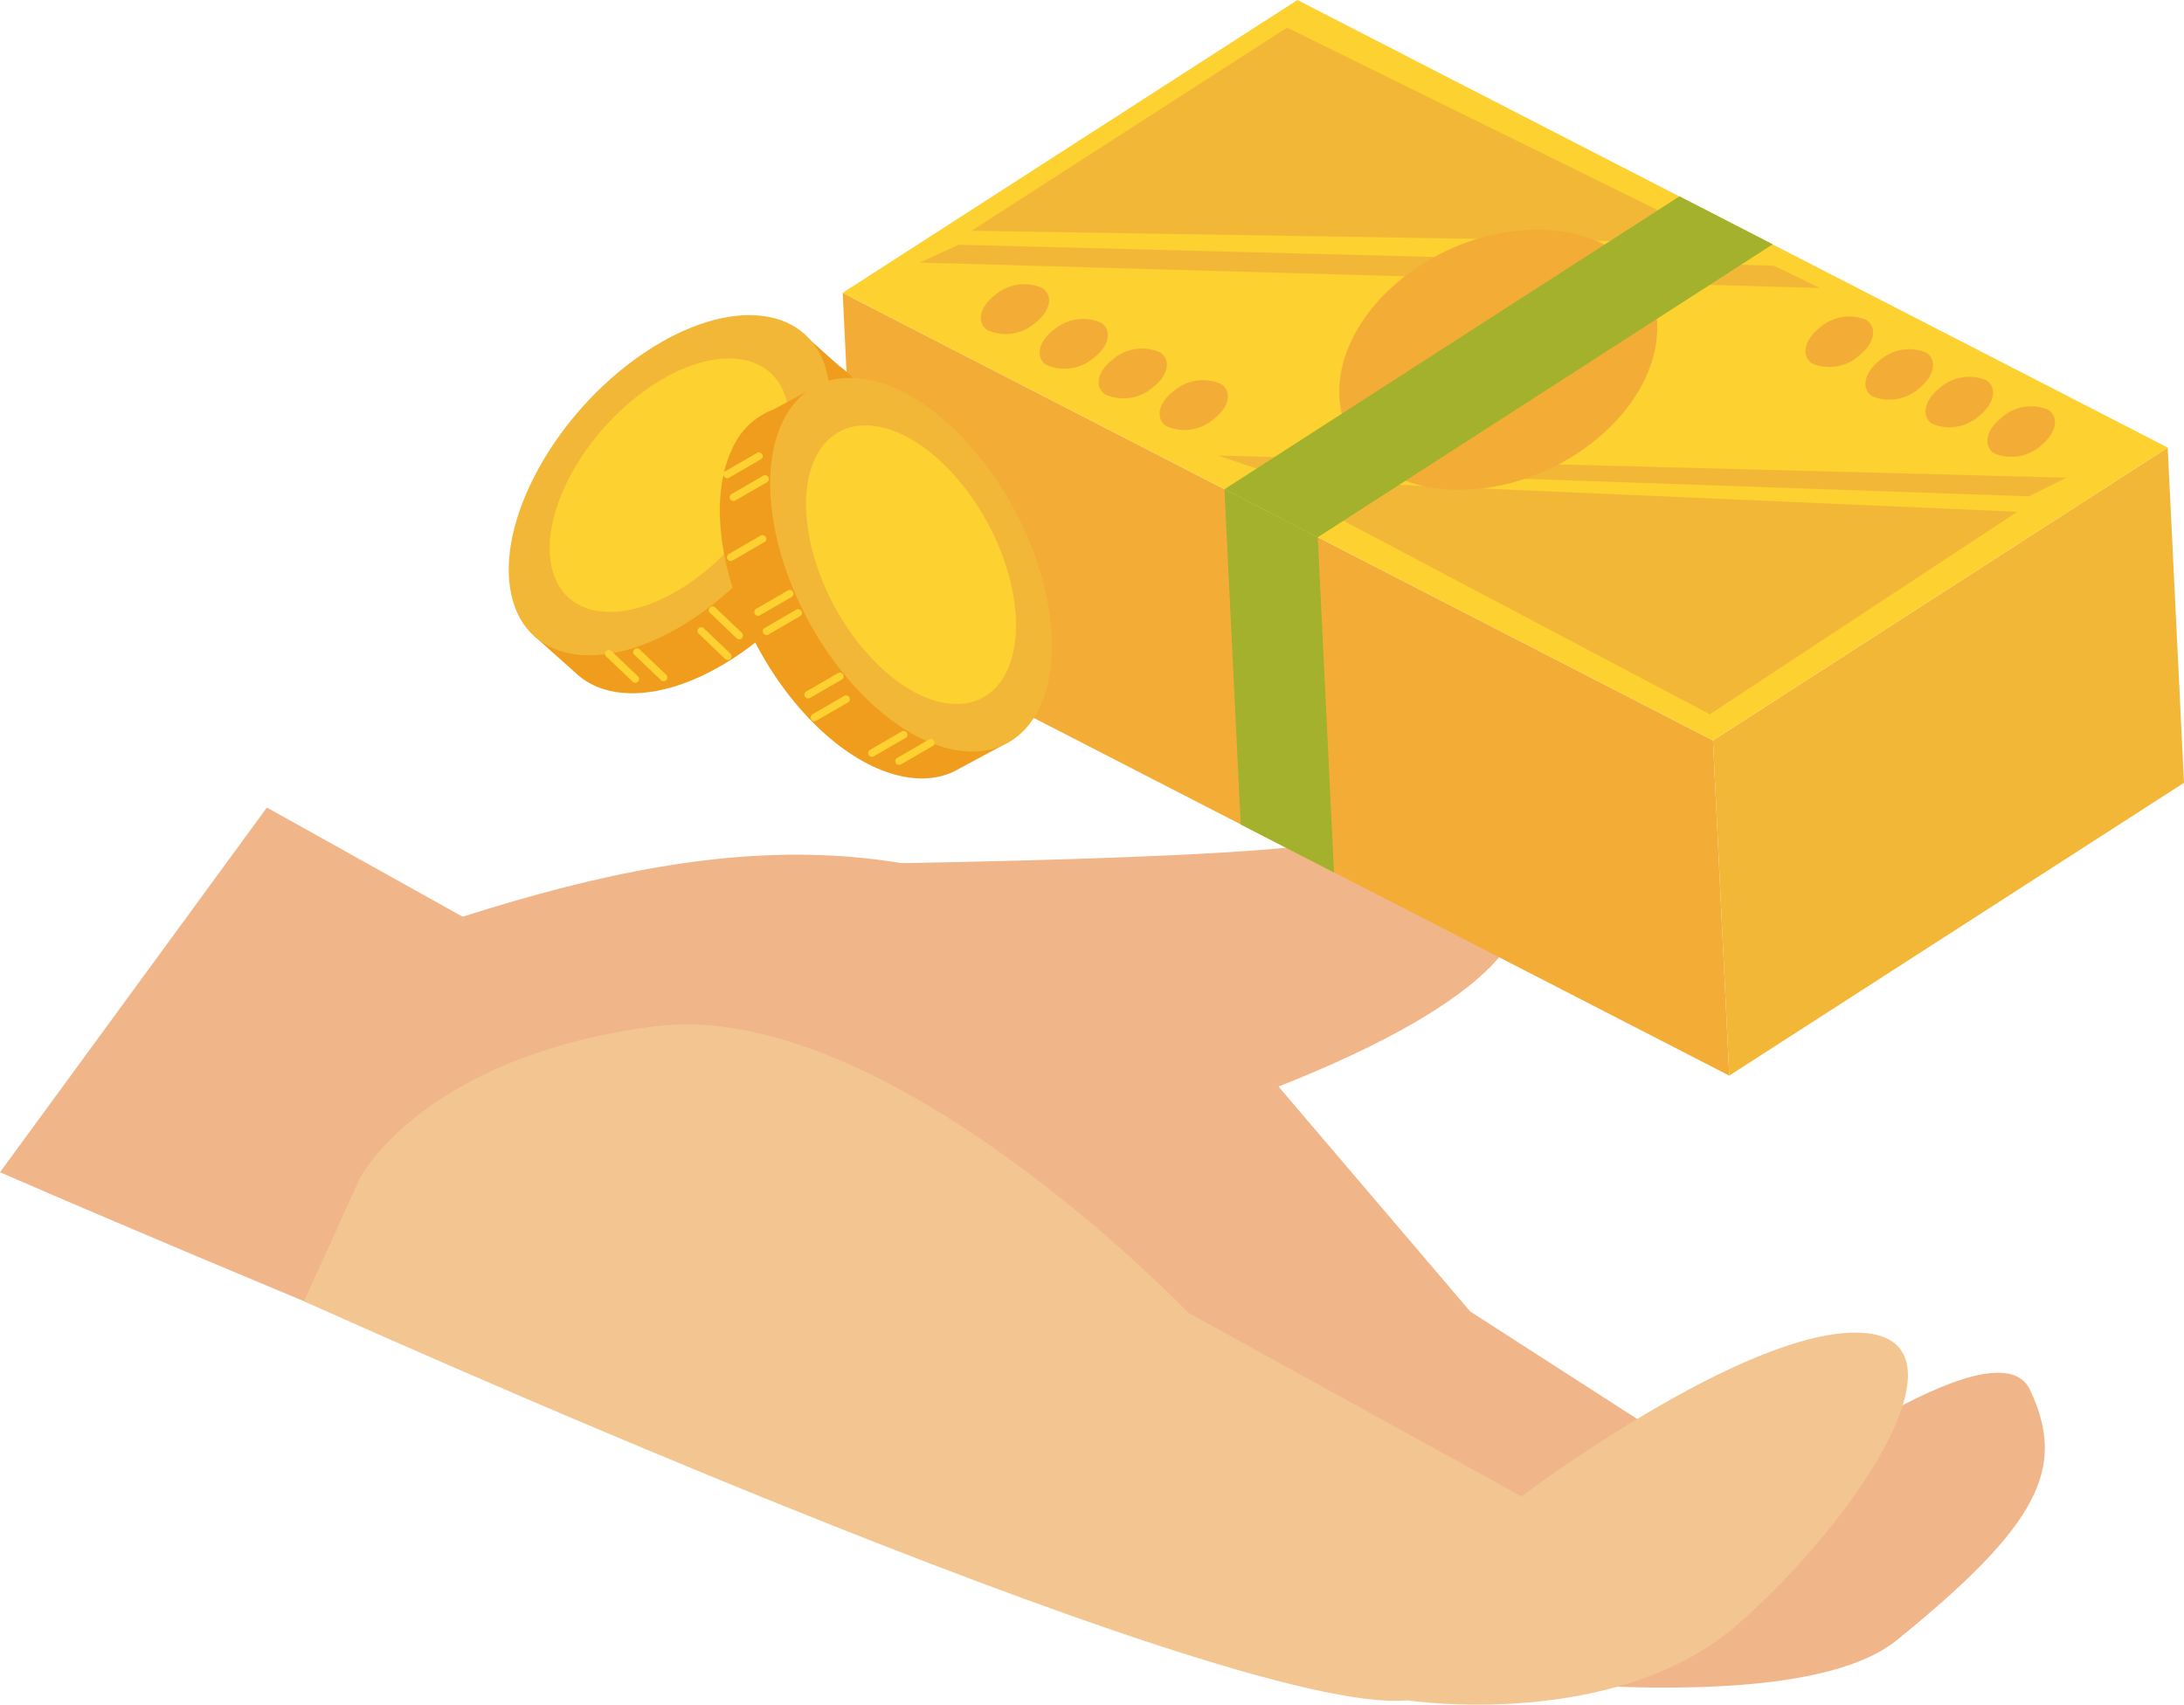 <svg id="グループ_17244" data-name="グループ 17244" xmlns="http://www.w3.org/2000/svg" xmlns:xlink="http://www.w3.org/1999/xlink" width="119.002" height="92.897" viewBox="0 0 119.002 92.897">
  <defs>
    <clipPath id="clip-path">
      <rect id="長方形_24222" data-name="長方形 24222" width="119.002" height="92.897" fill="none"/>
    </clipPath>
  </defs>
  <g id="グループ_17243" data-name="グループ 17243" clip-path="url(#clip-path)">
    <path id="パス_19105" data-name="パス 19105" d="M77.2,93.88s27.068-.137,33.861-1.211c12.293-1.943,21.032,6.963-13.412,16.955Z" transform="translate(-39.023 -46.706)" fill="#f1b58a"/>
    <path id="パス_19106" data-name="パス 19106" d="M80.112,116.459l15.729,10.125s12.9-9.762,14.76-5.875c2.047,4.283.48,7.392-7.252,13.663-6.27,5.086-29.449,1.086-29.449,1.086C67.45,138.233,0,108.87,0,108.87L14.542,88.994,25.21,94.943C40.5,90.066,51.947,89.706,65.2,98.961Z" transform="translate(0 -44.985)" fill="#f1b58a"/>
    <path id="パス_19107" data-name="パス 19107" d="M93.626,149.732s11.292,1.714,17.982-4.135,12.983-15.642,6.69-15.9-18.46,8.921-18.46,8.921L81.676,128.61s-16.456-17.266-29.127-15.6S36.536,121.3,36.536,121.3L33.5,127.982s50.127,22.686,60.123,21.75" transform="translate(-16.935 -57.069)" fill="#f3c691"/>
    <path id="パス_19108" data-name="パス 19108" d="M141.158,74.927,93.738,50.536l-.887-18.269,47.42,24.391Z" transform="translate(-46.935 -16.31)" fill="#f3ad37"/>
    <path id="パス_19109" data-name="パス 19109" d="M189.629,83.548l24.778-15.957-.887-18.269L188.742,65.279Z" transform="translate(-95.406 -24.931)" fill="#f3b737"/>
    <path id="パス_19110" data-name="パス 19110" d="M140.271,40.347,92.851,15.957,117.629,0l47.42,24.391Z" transform="translate(-46.934 0)" fill="#fcd130"/>
    <path id="パス_19111" data-name="パス 19111" d="M134.915,53.92l.887,18.268,5.082,2.614L140,56.534Z" transform="translate(-68.197 -27.255)" fill="#a3b12d"/>
    <path id="パス_19112" data-name="パス 19112" d="M148.064,14.773,124.246,3.043,107.057,14.112Z" transform="translate(-54.115 -1.538)" fill="#f3b737"/>
    <path id="パス_19113" data-name="パス 19113" d="M180.346,54.574,163.591,65.61,139.325,52.789Z" transform="translate(-70.426 -26.684)" fill="#f3b737"/>
    <path id="パス_19114" data-name="パス 19114" d="M124,40.518a2.432,2.432,0,0,1-2.593.372c-.6-.424-.408-1.277.426-1.907a2.433,2.433,0,0,1,2.593-.372c.6.424.408,1.278-.426,1.907" transform="translate(-61.195 -19.398)" fill="#f3ad37"/>
    <path id="パス_19115" data-name="パス 19115" d="M117.494,37.255a2.432,2.432,0,0,1-2.593.372c-.6-.424-.408-1.278.426-1.907a2.433,2.433,0,0,1,2.593-.372c.6.424.408,1.278-.426,1.907" transform="translate(-57.904 -17.749)" fill="#f3ad37"/>
    <path id="パス_19116" data-name="パス 19116" d="M130.715,44a2.432,2.432,0,0,1-2.593.372c-.6-.424-.408-1.278.426-1.907a2.433,2.433,0,0,1,2.593-.373c.6.424.408,1.278-.426,1.907" transform="translate(-64.587 -21.158)" fill="#f3ad37"/>
    <path id="パス_19117" data-name="パス 19117" d="M111.015,33.429a2.432,2.432,0,0,1-2.593.372c-.6-.424-.408-1.278.426-1.907a2.433,2.433,0,0,1,2.593-.372c.6.424.408,1.278-.426,1.907" transform="translate(-54.629 -15.815)" fill="#f3ad37"/>
    <path id="パス_19118" data-name="パス 19118" d="M215.11,43.61a2.433,2.433,0,0,1-2.579.459c-.613-.4-.451-1.263.361-1.92a2.433,2.433,0,0,1,2.579-.46c.613.4.451,1.263-.361,1.921" transform="translate(-107.242 -20.969)" fill="#f3ad37"/>
    <path id="パス_19119" data-name="パス 19119" d="M208.493,40.569a2.433,2.433,0,0,1-2.579.459c-.613-.4-.451-1.263.361-1.92a2.435,2.435,0,0,1,2.579-.46c.613.4.451,1.263-.361,1.921" transform="translate(-103.898 -19.432)" fill="#f3ad37"/>
    <path id="パス_19120" data-name="パス 19120" d="M221.934,46.862a2.434,2.434,0,0,1-2.58.459c-.613-.4-.451-1.263.361-1.92a2.432,2.432,0,0,1,2.579-.46c.613.4.451,1.263-.36,1.921" transform="translate(-110.692 -22.612)" fill="#f3ad37"/>
    <path id="パス_19121" data-name="パス 19121" d="M201.888,36.963a2.433,2.433,0,0,1-2.579.459c-.613-.4-.451-1.263.361-1.92a2.434,2.434,0,0,1,2.579-.46c.613.4.451,1.263-.361,1.921" transform="translate(-100.559 -17.609)" fill="#f3ad37"/>
    <path id="パス_19122" data-name="パス 19122" d="M178.4,52.426l2.039-1.015-46.207-1.206,2.267.768Z" transform="translate(-67.85 -25.378)" fill="#f3b737"/>
    <path id="パス_19123" data-name="パス 19123" d="M147.862,28.112l2.512,1.217-49.054-1.387,2.135-.971Z" transform="translate(-51.215 -13.633)" fill="#f3b737"/>
    <path id="パス_19124" data-name="パス 19124" d="M161.663,36.661c-3.725,3.129-9.179,3.756-12.182,1.4s-2.418-6.8,1.307-9.928,9.179-3.756,12.182-1.4,2.418,6.8-1.307,9.928" transform="translate(-74.589 -12.793)" fill="#f3ad37"/>
    <path id="パス_19125" data-name="パス 19125" d="M140,40.216l24.79-15.964-5.082-2.614L134.916,37.6Z" transform="translate(-68.197 -10.938)" fill="#a3b12d"/>
    <path id="パス_19126" data-name="パス 19126" d="M73.223,36.211l2.3,2.048A4.033,4.033,0,0,1,77.21,40.9c.826,3.94-2.368,9.784-7.133,13.052-3.531,2.421-6.93,2.744-8.792,1.149h0l-.022-.019L61.175,55l-2.254-2.011.922-1.082c-.276-3.9,2.8-9.183,7.244-12.231a11.656,11.656,0,0,1,4.942-2.067Z" transform="translate(-29.783 -18.304)" fill="#f09c1c"/>
    <path id="パス_19127" data-name="パス 19127" d="M56.182,49.911c-.826-3.941,2.368-9.785,7.134-13.052s9.3-2.722,10.124,1.218-2.368,9.784-7.134,13.052-9.3,2.723-10.124-1.218" transform="translate(-28.333 -17.552)" fill="#f3b737"/>
    <path id="パス_19128" data-name="パス 19128" d="M60.66,50.817c-.616-2.937,1.765-7.293,5.317-9.728s6.93-2.03,7.546.907-1.765,7.293-5.317,9.729-6.93,2.029-7.546-.908" transform="translate(-30.613 -19.965)" fill="#fcd130"/>
    <path id="パス_19129" data-name="パス 19129" d="M68.465,73.348l-.006.006a.2.2,0,0,1-.289.007l-1.446-1.377a.194.194,0,0,1-.007-.29.205.205,0,0,1,.289-.007l1.446,1.377a.2.2,0,0,1,.013.283" transform="translate(-33.693 -36.209)" fill="#fcd130"/>
    <path id="パス_19130" data-name="パス 19130" d="M71.576,73.174l-.006.006a.205.205,0,0,1-.289.007l-1.446-1.377a.192.192,0,0,1-.007-.29.2.2,0,0,1,.289-.007l1.446,1.377a.2.2,0,0,1,.013.283" transform="translate(-35.265 -36.121)" fill="#fcd130"/>
    <path id="パス_19131" data-name="パス 19131" d="M87.4,60.983l-.006.006A.206.206,0,0,1,87.1,61l-1.445-1.377a.2.2,0,0,1-.007-.29.205.205,0,0,1,.289-.007L87.386,60.7a.2.2,0,0,1,.013.283" transform="translate(-43.264 -29.958)" fill="#fcd130"/>
    <path id="パス_19132" data-name="パス 19132" d="M79.907,68.552l-.006.006a.2.2,0,0,1-.289.007l-1.446-1.377a.194.194,0,0,1-.007-.29.2.2,0,0,1,.289-.007l1.446,1.377a.205.205,0,0,1,.013.283" transform="translate(-39.476 -33.784)" fill="#fcd130"/>
    <path id="パス_19133" data-name="パス 19133" d="M92.978,49.311l-.006.006a.206.206,0,0,1-.289.007l-1.445-1.377a.2.2,0,0,1-.007-.29.205.205,0,0,1,.289-.007l1.445,1.377a.2.2,0,0,1,.013.283" transform="translate(-46.084 -24.058)" fill="#fcd130"/>
    <path id="パス_19134" data-name="パス 19134" d="M91.726,55.806l-.006.006a.205.205,0,0,1-.289.007l-1.446-1.377a.19.19,0,0,1-.007-.289.2.2,0,0,1,.289-.007l1.446,1.377a.2.2,0,0,1,.013.283" transform="translate(-45.45 -27.341)" fill="#fcd130"/>
    <path id="パス_19135" data-name="パス 19135" d="M94.23,47.024l-.006.006a.206.206,0,0,1-.289.007L92.489,45.66a.2.2,0,0,1-.006-.29.205.205,0,0,1,.289-.007l1.445,1.377a.2.2,0,0,1,.013.283" transform="translate(-46.718 -22.902)" fill="#fcd130"/>
    <path id="パス_19136" data-name="パス 19136" d="M78.659,70.839l-.006.006a.2.2,0,0,1-.289.007l-1.446-1.377a.2.2,0,0,1-.007-.289.2.2,0,0,1,.289-.007l1.446,1.377a.2.2,0,0,1,.013.283" transform="translate(-38.847 -34.94)" fill="#fcd130"/>
    <path id="パス_19137" data-name="パス 19137" d="M86,62.823,86,62.829a.206.206,0,0,1-.289.007l-1.445-1.377a.2.2,0,0,1-.007-.29.205.205,0,0,1,.289-.007l1.445,1.377a.2.2,0,0,1,.013.283" transform="translate(-42.558 -30.888)" fill="#fcd130"/>
    <path id="パス_19138" data-name="パス 19138" d="M84.948,42.173l-2.708,1.458A4.035,4.035,0,0,0,79.98,45.8c-1.719,3.64.028,10.067,3.9,14.353,2.871,3.176,6.1,4.281,8.283,3.162v0l.025-.013.1-.055,2.66-1.432-.645-1.266c1.175-3.725-.586-9.582-4.2-13.581a11.669,11.669,0,0,0-4.326-3.159Z" transform="translate(-40.094 -21.318)" fill="#f09c1c"/>
    <path id="パス_19139" data-name="パス 19139" d="M99.549,59.585c1.719-3.641-.028-10.067-3.9-14.353s-8.41-4.811-10.129-1.17.027,10.066,3.9,14.353,8.41,4.811,10.13,1.17" transform="translate(-42.893 -21.048)" fill="#f3b737"/>
    <path id="パス_19140" data-name="パス 19140" d="M99.761,60.259c1.282-2.713-.021-7.5-2.909-10.7s-6.269-3.585-7.55-.872.02,7.5,2.909,10.7,6.268,3.586,7.55.872" transform="translate(-44.891 -23.699)" fill="#fcd130"/>
    <path id="パス_19141" data-name="パス 19141" d="M98.68,82.742l0,.008a.2.2,0,0,0,.279.074l1.726-1a.194.194,0,0,0,.074-.28.2.2,0,0,0-.28-.074l-1.726,1a.205.205,0,0,0-.078.272" transform="translate(-49.869 -41.166)" fill="#fcd130"/>
    <path id="パス_19142" data-name="パス 19142" d="M95.694,81.849l0,.008a.2.2,0,0,0,.279.074l1.726-1a.191.191,0,0,0,.074-.28.2.2,0,0,0-.28-.074l-1.726,1a.205.205,0,0,0-.078.272" transform="translate(-48.36 -40.715)" fill="#fcd130"/>
    <path id="パス_19143" data-name="パス 19143" d="M83.143,66.313l0,.008a.2.2,0,0,0,.279.074l1.726-1a.2.2,0,0,0,.074-.28.205.205,0,0,0-.28-.074l-1.726,1a.205.205,0,0,0-.078.272" transform="translate(-42.015 -32.862)" fill="#fcd130"/>
    <path id="パス_19144" data-name="パス 19144" d="M88.668,75.417l0,.008a.2.2,0,0,0,.279.074l1.726-1a.193.193,0,0,0,.074-.279.2.2,0,0,0-.28-.074l-1.726,1a.2.2,0,0,0-.078.272" transform="translate(-44.808 -37.464)" fill="#fcd130"/>
    <path id="パス_19145" data-name="パス 19145" d="M80.431,53.663l0,.008a.2.2,0,0,0,.279.074l1.726-1a.2.2,0,0,0,.074-.28.205.205,0,0,0-.28-.074l-1.726,1a.205.205,0,0,0-.078.272" transform="translate(-40.644 -26.467)" fill="#fcd130"/>
    <path id="パス_19146" data-name="パス 19146" d="M80.135,60.27l0,.008a.2.2,0,0,0,.279.074l1.727-1a.19.19,0,0,0,.074-.28.2.2,0,0,0-.279-.075l-1.727,1a.205.205,0,0,0-.078.272" transform="translate(-40.495 -29.807)" fill="#fcd130"/>
    <path id="パス_19147" data-name="パス 19147" d="M79.746,51.148l0,.008a.2.2,0,0,0,.279.074l1.726-1a.2.2,0,0,0,.074-.28.2.2,0,0,0-.28-.074l-1.726,1a.205.205,0,0,0-.078.272" transform="translate(-40.298 -25.196)" fill="#fcd130"/>
    <path id="パス_19148" data-name="パス 19148" d="M89.352,77.932l0,.008a.2.2,0,0,0,.279.074l1.727-1a.2.2,0,0,0,.074-.28.2.2,0,0,0-.279-.075l-1.727,1a.205.205,0,0,0-.078.272" transform="translate(-45.154 -38.735)" fill="#fcd130"/>
    <path id="パス_19149" data-name="パス 19149" d="M84.075,68.427l0,.008a.2.2,0,0,0,.279.074l1.726-1a.2.2,0,0,0,.074-.28.205.205,0,0,0-.28-.074l-1.726,1a.205.205,0,0,0-.078.272" transform="translate(-42.486 -33.93)" fill="#fcd130"/>
  </g>
</svg>
